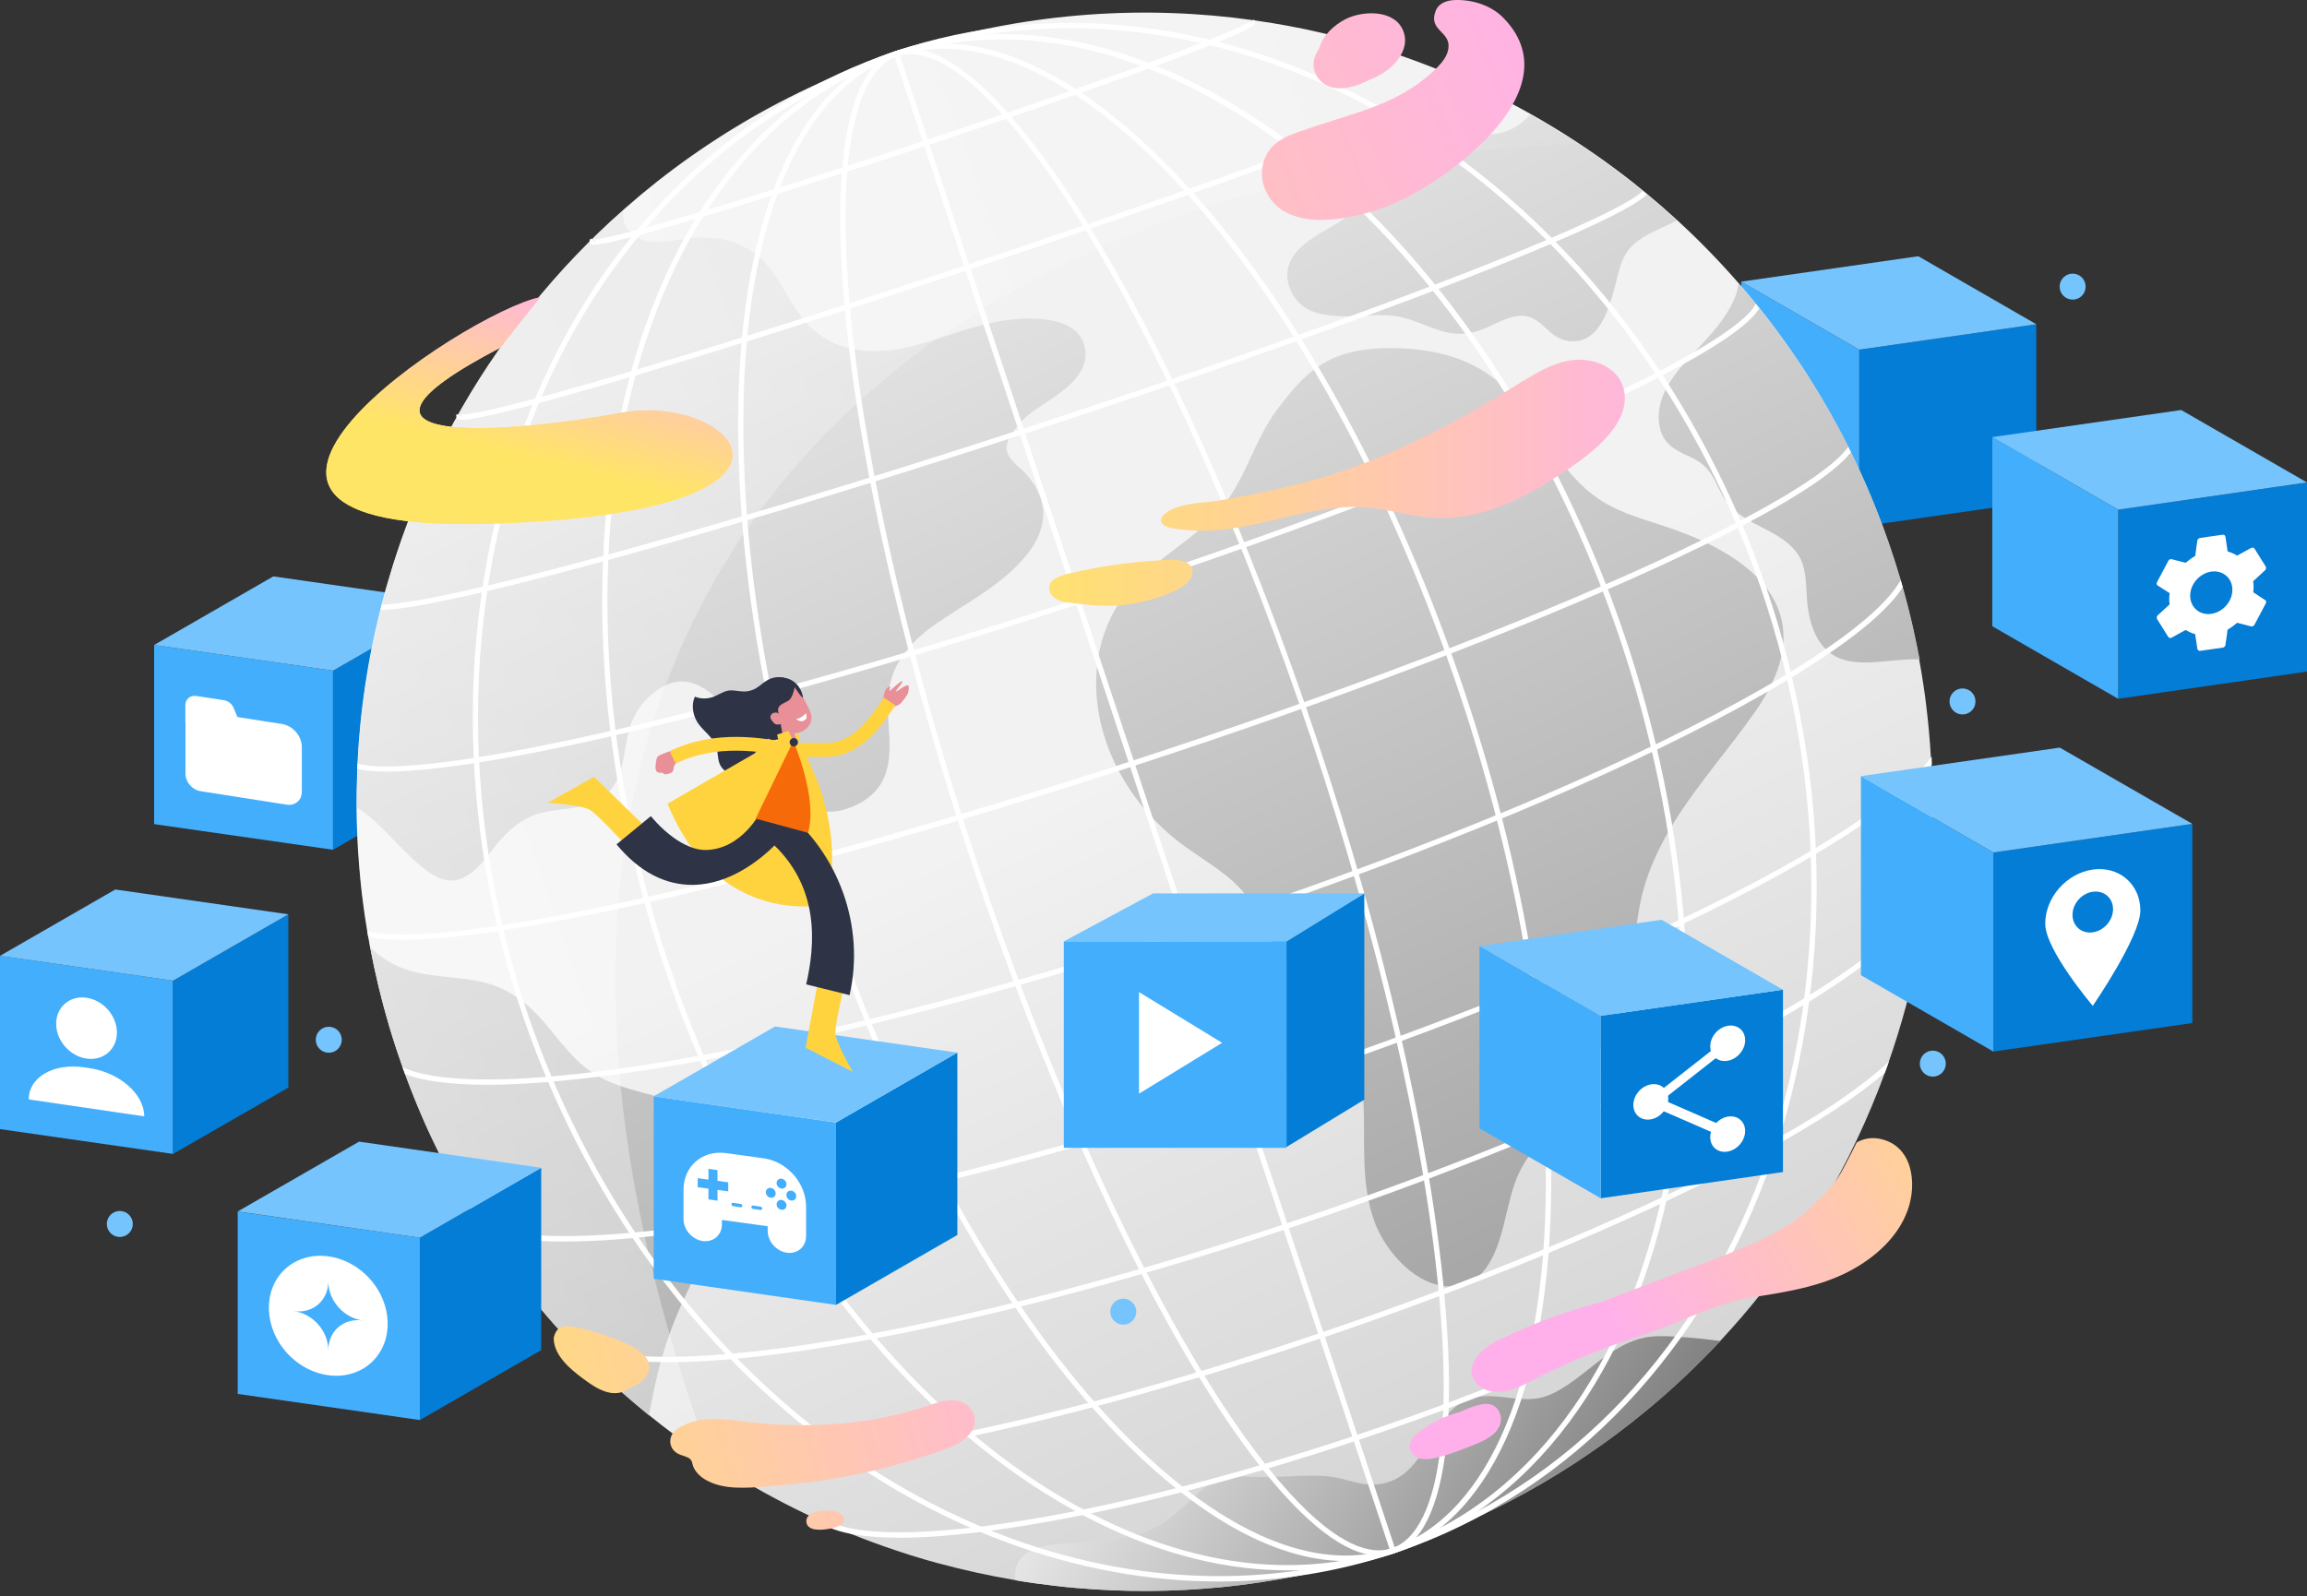<svg width="328" height="227" viewBox="0 0 328 227" fill="none" xmlns="http://www.w3.org/2000/svg">
<rect x="0" y="0" width="328" height="227" fill="#333333" stroke="none"/>
<path d="M21.914 117.201L47.353 120.85V95.377L21.914 91.728V117.201Z" fill="#43AEFC"/>
<path d="M64.302 111.091L47.353 120.85V95.377L64.302 85.619V111.091Z" fill="#037DD6"/>
<path d="M38.862 81.97L21.914 91.728L47.353 95.376L64.302 85.618L38.862 81.97Z" fill="#75C4FD"/>
<path d="M40.761 114.435L28.507 112.517C27.321 112.331 26.372 111.228 26.372 110.04V100.825L40.083 102.963C41.642 103.201 42.913 104.677 42.913 106.238V112.619C42.913 113.807 41.947 114.622 40.761 114.435Z" fill="white"/>
<path d="M31.863 99.586L27.914 98.975C27.049 98.84 26.355 99.433 26.355 100.282V102.726L34.625 104.016L33.218 100.689C32.998 100.112 32.456 99.688 31.863 99.586Z" fill="white"/>
<path d="M289.51 71.313L264.342 74.928V49.727L289.51 46.112V71.313Z" fill="#037DD6"/>
<path d="M247.563 65.253L264.342 74.926V49.725L247.563 40.051V65.253Z" fill="#43AEFC"/>
<path d="M272.732 36.438L289.51 46.111L264.342 49.726L247.563 40.053L272.732 36.438Z" fill="#75C4FD"/>
<path d="M271.749 140.044C271.494 141.079 271.24 142.114 270.969 143.133C270.257 145.78 269.444 148.393 268.545 150.99C268.359 151.516 268.172 152.042 267.986 152.551C265.63 159.017 262.681 165.245 259.19 171.151C258.834 171.745 258.478 172.356 258.105 172.933C255.8 176.683 253.275 180.281 250.546 183.743C249.597 184.948 248.631 186.136 247.631 187.29C246.631 188.444 245.614 189.581 244.58 190.701C241.36 194.146 237.92 197.405 234.259 200.442C233.479 201.087 232.7 201.715 231.903 202.343C221.124 210.811 208.616 217.43 194.702 221.571C180.787 225.711 166.686 227.035 153.043 225.83C152.043 225.745 151.043 225.644 150.043 225.525C148.145 225.304 146.247 225.05 144.382 224.727C140.654 224.099 136.959 223.285 133.315 222.3C132.773 222.148 132.213 221.995 131.671 221.842C130.197 221.418 128.739 220.96 127.298 220.468C123.129 219.076 119.045 217.43 115.079 215.563C114.621 215.342 114.146 215.122 113.689 214.884C113.519 214.799 113.367 214.732 113.197 214.647C111.079 213.594 108.977 212.474 106.927 211.286C104.503 209.895 102.147 208.418 99.842 206.857C99.334 206.518 98.808 206.161 98.3 205.788C97.537 205.262 96.791 204.719 96.046 204.159C94.741 203.191 93.47 202.207 92.215 201.189C90.792 200.035 89.402 198.847 88.029 197.625C88.029 197.625 88.012 197.625 88.012 197.608C87.216 196.895 86.436 196.183 85.656 195.436C79.301 189.411 73.606 182.606 68.759 175.105C68.522 174.749 68.284 174.375 68.064 174.019C65.946 170.659 63.996 167.18 62.217 163.565C61.827 162.751 61.437 161.953 61.047 161.121C60.234 159.373 59.471 157.592 58.76 155.793C58.455 155.012 58.149 154.231 57.844 153.434C57.76 153.179 57.658 152.942 57.573 152.687C57.455 152.365 57.336 152.042 57.217 151.72C56.556 149.853 55.929 147.952 55.353 146.018C54.234 142.25 53.319 138.449 52.607 134.664C52.506 134.155 52.421 133.663 52.336 133.154C52.285 132.882 52.251 132.628 52.2 132.356C51.794 129.946 51.472 127.52 51.234 125.11C51.167 124.397 51.099 123.684 51.048 122.972C50.828 120.273 50.709 117.575 50.692 114.894V114.758C50.692 113.96 50.692 113.146 50.709 112.348C50.726 111.313 50.76 110.278 50.794 109.242C50.811 108.988 50.811 108.75 50.828 108.496C51.184 101.08 52.285 93.765 54.082 86.671C54.15 86.417 54.217 86.162 54.268 85.908C54.743 84.075 55.268 82.276 55.828 80.477C56.234 79.188 56.658 77.915 57.099 76.642C57.404 75.776 57.726 74.911 58.048 74.045C58.048 74.045 58.048 74.045 58.048 74.028C58.709 72.314 59.387 70.617 60.132 68.954C65.403 56.922 72.759 45.857 81.894 36.303L81.928 36.269C84.046 34.063 86.25 31.924 88.555 29.905C88.673 29.803 88.792 29.701 88.91 29.582C100.673 19.247 114.791 11.237 130.773 6.485C146.704 1.734 162.873 0.699 178.313 2.888C181.567 3.346 184.787 3.94 187.956 4.687C197.329 6.859 206.345 10.236 214.802 14.682C215.718 15.158 216.616 15.65 217.531 16.159C219.734 17.398 221.904 18.704 224.022 20.096C224.971 20.707 225.903 21.352 226.836 21.997C227.412 22.387 227.971 22.794 228.53 23.201C229.276 23.745 230.022 24.288 230.751 24.848C231.683 25.56 232.598 26.273 233.496 27.02C233.632 27.139 233.767 27.241 233.903 27.359C233.954 27.41 234.022 27.461 234.072 27.495C235.513 28.683 236.92 29.905 238.31 31.178C241.377 33.978 244.309 36.982 247.072 40.138C247.919 41.105 248.733 42.09 249.546 43.074C249.716 43.295 249.902 43.498 250.072 43.719C252.004 46.129 253.851 48.64 255.597 51.237C256.071 51.933 256.529 52.645 256.987 53.358C258.427 55.615 259.8 57.94 261.088 60.316C261.427 60.944 261.766 61.572 262.088 62.2C262.291 62.607 262.512 63.014 262.715 63.422C262.851 63.676 262.969 63.931 263.088 64.186C265.867 69.803 268.189 75.742 270.037 81.954C270.071 82.089 270.121 82.225 270.155 82.361L270.443 83.362C271.02 85.416 271.545 87.469 272.003 89.522C272.189 90.337 272.359 91.169 272.528 92C272.63 92.543 272.748 93.086 272.833 93.612C273.087 94.97 273.308 96.345 273.511 97.702C273.647 98.602 273.765 99.484 273.867 100.384C274.155 102.743 274.375 105.102 274.511 107.46C274.528 107.851 274.562 108.258 274.579 108.648C275.172 119.425 274.155 129.946 271.749 140.044Z" fill="url(#paint0_linear_6966_12826)"/>
<path d="M146.992 58.416C149.873 56.329 155.06 53.834 154.246 49.49C153.483 45.468 148.348 45.179 145.111 45.332C139.332 45.603 134.095 48.302 128.519 49.49C123.621 50.525 118.299 49.914 114.774 46.045C112.469 43.516 111.248 40.241 109.028 37.644C106.469 34.657 102.672 33.52 98.825 33.826C96.74 33.995 94.656 34.522 92.537 34.335C90.232 34.131 88.283 32.4 88.605 29.974C86.3 32.01 84.097 34.131 81.979 36.337L81.945 36.371C72.81 45.909 65.454 56.991 60.183 69.023C59.454 70.703 58.76 72.4 58.099 74.097C58.099 74.097 58.099 74.097 58.099 74.114C57.776 74.98 57.454 75.845 57.149 76.71C56.709 77.983 56.268 79.256 55.878 80.546C52.675 90.762 50.912 101.488 50.76 112.417C50.743 113.214 50.743 114.012 50.743 114.826C52.455 115.879 53.929 117.372 55.336 118.798C57.099 120.596 58.827 122.48 60.861 123.957C62.268 124.975 63.946 125.637 65.641 124.924C67.895 123.974 69.301 121.666 70.793 119.85C72.386 117.915 74.403 116.286 76.86 115.641C79.216 115.013 81.741 115.098 84.046 114.3C86.131 113.571 87.47 111.891 88.148 109.854C88.894 107.631 88.927 105.221 89.69 103.015C90.504 100.639 92.622 98.28 94.961 97.313C99.198 95.565 102.808 99.943 104.977 102.981C107.621 106.681 109.553 111.364 113.401 114.012C115.502 115.454 118.045 115.828 120.468 114.996C122.57 114.266 124.553 112.977 125.536 110.923C127.519 106.816 125.62 102.082 126.434 97.771C127.23 93.579 130.078 90.728 133.484 88.437C137.094 85.993 140.976 83.923 144.145 80.885C146.094 79.035 147.907 76.728 148.263 73.978C148.585 71.534 147.535 69.26 145.941 67.478C145.009 66.426 143.06 65.255 143.111 63.677C143.162 62.472 144.077 61.301 144.806 60.419C145.416 59.638 146.179 59.01 146.992 58.416Z" fill="url(#paint1_linear_6966_12826)"/>
<path d="M101.266 159.459C96.418 155.505 89.605 155.963 84.436 152.688C81.572 150.872 79.64 148.055 77.487 145.526C75.199 142.828 72.521 140.689 69.047 139.773C65.403 138.823 61.573 139.094 57.963 137.957C55.895 137.295 54.15 136.175 52.641 134.733C53.353 138.517 54.268 142.302 55.387 146.086C56.133 148.598 56.963 151.075 57.878 153.502C58.166 154.3 58.471 155.08 58.793 155.861C59.505 157.66 60.268 159.442 61.081 161.19C61.454 162.004 61.844 162.819 62.251 163.634C68.217 175.802 76.199 186.527 85.673 195.504C86.453 196.234 87.233 196.964 88.029 197.677C88.029 197.677 88.029 197.677 88.046 197.694C89.419 198.915 90.809 200.103 92.232 201.257C92.402 200.613 92.537 199.951 92.656 199.306C93.317 195.776 94.198 192.331 95.469 188.971C96.842 185.322 98.588 181.826 100.418 178.381C102.113 175.174 104.249 171.915 104.791 168.25C105.282 164.822 103.91 161.614 101.266 159.459Z" fill="url(#paint2_linear_6966_12826)"/>
<path d="M239.411 190.173C237.886 190.071 236.293 189.935 234.768 190.088C232.547 190.291 230.514 191.344 228.7 192.582C226.683 193.957 224.87 195.62 222.836 196.978C221.734 197.708 220.548 198.386 219.277 198.726C217.887 199.082 216.446 198.997 215.04 198.845C212.582 198.556 210.074 198.149 207.82 199.455C206.006 200.508 204.803 202.324 203.735 204.071C202.6 205.938 201.532 207.992 199.82 209.417C197.719 211.165 195.261 211.471 192.702 210.809C191.549 210.503 190.414 210.181 189.228 210.011C187.77 209.808 186.279 209.841 184.821 209.892C183.245 209.943 181.669 210.045 180.092 210.062C178.635 210.096 177.16 209.926 175.703 210.011C173.788 210.113 172.161 210.775 170.703 212.031C168.89 213.592 167.313 215.374 165.263 216.664C161.263 219.158 156.263 219.226 151.687 219.498C148.84 219.667 144.501 220.126 144.332 223.791C144.315 224.114 144.332 224.436 144.382 224.742C146.264 225.064 148.145 225.319 150.043 225.539C151.043 225.658 152.043 225.76 153.043 225.845C166.686 227.033 180.77 225.726 194.702 221.585C208.616 217.444 221.141 210.826 231.903 202.357C232.7 201.73 233.479 201.102 234.259 200.457C237.92 197.419 241.36 194.161 244.581 190.716C242.852 190.478 241.14 190.291 239.411 190.173Z" fill="url(#paint3_linear_6966_12826)"/>
<path d="M252.953 86.96C251.479 82.751 247.631 79.815 243.733 77.762C241.428 76.557 239.005 75.607 236.53 74.792C233.7 73.859 230.853 73.078 228.259 71.568C217.243 65.085 218.429 49.506 197.583 49.506C188.6 49.506 185.431 53.206 181.703 58.076C178.109 62.777 177.025 68.819 172.839 73.18C169.381 76.795 164.873 79.255 161.415 82.853C157.483 86.926 155.721 92.238 155.856 97.804C155.992 103.71 158.331 109.497 162.042 114.215C163.89 116.557 166.076 118.678 168.534 120.426C170.771 122.038 173.178 123.464 175.245 125.297C177.211 127.045 178.55 129.234 179.635 131.576C181.025 134.596 182.957 137.091 185.262 139.535C187.702 142.114 190.261 144.677 191.804 147.884C193.126 150.617 193.685 153.57 193.837 156.556C194.159 162.309 193.38 168.147 195.414 173.731C196.956 177.973 201.481 183.217 206.583 182.946C212.565 182.64 213.514 174.986 214.65 170.676C215.023 169.25 215.447 167.808 216.124 166.484C216.921 164.923 218.023 163.48 219.023 162.038C220.887 159.34 222.802 156.692 224.616 153.96C228.192 148.546 230.954 142.793 232.022 136.378C232.615 132.832 232.785 129.302 233.852 125.84C234.801 122.768 236.208 119.866 237.903 117.117C241.344 111.516 245.801 106.578 249.563 101.181C252.428 97.075 254.716 91.983 252.953 86.96Z" fill="url(#paint4_linear_6966_12826)"/>
<path d="M233.954 27.494C232.92 26.645 231.869 25.797 230.801 24.982C230.073 24.422 229.327 23.879 228.581 23.336C228.022 22.929 227.446 22.521 226.886 22.131C225.954 21.486 225.022 20.841 224.073 20.23C221.954 18.839 219.785 17.532 217.582 16.293C217.056 16.836 216.514 17.345 215.887 17.787C213.09 19.755 209.633 19.11 206.447 18.839C203.532 18.584 200.549 18.703 198.278 20.773C196.43 22.453 195.447 24.846 194.261 26.985C193.634 28.155 192.939 29.293 192.024 30.26C191.142 31.193 190.075 31.804 188.973 32.432C187.041 33.518 184.888 34.74 183.702 36.692C182.465 38.711 183.024 41.24 184.583 42.937C186.177 44.668 188.804 44.922 191.007 44.973C193.532 45.024 196.125 44.583 198.634 44.99C201.362 45.432 203.769 47.027 206.498 47.4C207.921 47.587 209.345 47.383 210.684 46.874C212.328 46.246 213.87 45.245 215.633 44.956C217.378 44.685 218.497 45.449 219.7 46.586C220.565 47.4 221.48 48.215 222.683 48.435C227.124 49.284 228.632 44.379 229.53 41.019C230.005 39.271 230.327 37.218 231.395 35.724C232.615 34.027 234.682 33.128 236.513 32.262C237.106 31.991 237.767 31.702 238.394 31.346C236.937 30.005 235.462 28.733 233.954 27.494Z" fill="url(#paint5_linear_6966_12826)"/>
<path d="M272.613 92.137C272.444 91.306 272.274 90.491 272.088 89.659C271.528 87.131 270.867 84.602 270.122 82.091C268.054 75.15 265.376 68.548 262.173 62.337C261.851 61.709 261.512 61.064 261.173 60.453C259.885 58.077 258.512 55.752 257.071 53.495C256.614 52.782 256.156 52.07 255.682 51.374C253.055 47.471 250.207 43.771 247.157 40.275C247.089 41.361 246.682 42.413 246.123 43.466C244.598 46.351 242.326 48.523 240.157 50.899C238.208 53.003 236.242 55.447 235.886 58.383C235.734 59.69 235.869 61.166 236.581 62.32C237.225 63.389 238.293 64.017 239.377 64.543C240.53 65.086 241.716 65.578 242.598 66.546C243.648 67.7 244.174 69.159 244.92 70.517C246.53 73.436 249.733 74.454 252.445 76.049C253.97 76.949 255.411 78.086 256.122 79.766C256.885 81.599 256.766 83.635 256.936 85.57C257.173 88.2 257.987 91.187 260.19 92.85C262.19 94.36 264.834 94.309 267.207 94.123C269.105 93.97 271.037 93.681 272.952 93.766C272.816 93.223 272.715 92.68 272.613 92.137Z" fill="url(#paint6_linear_6966_12826)"/>
<path opacity="0.4" d="M101.113 207.74C49.455 173.647 35.184 104.084 69.217 52.358C99.181 6.843 156.602 -9.687 205.142 10.254C208.074 11.459 210.972 12.799 213.836 14.259C217.429 16.109 220.955 18.162 224.395 20.436C132.417 24.034 55.234 83.295 101.113 207.74Z" fill="url(#paint7_linear_6966_12826)"/>
<path d="M173.33 224.912C163.466 224.912 153.416 223.113 143.484 219.481C130.858 214.865 119.113 207.602 108.588 197.894C98.419 188.527 89.809 177.275 82.996 164.462C76.183 151.65 71.488 137.92 69.064 123.665C66.556 108.901 66.607 94.187 69.2 79.966C71.912 65.066 77.25 51.642 85.047 40.085C92.589 28.918 102.029 20.009 113.147 13.645C133.807 1.782 158.28 0.017 182.025 8.689C193.651 12.932 204.566 19.466 214.464 28.07C225.666 37.811 235.073 49.758 242.445 63.589C249.292 76.419 253.987 90.165 256.428 104.454C258.953 119.253 258.902 133.966 256.309 148.222L255.936 148.154L256.309 148.222C253.597 163.122 248.259 176.545 240.462 188.102C232.92 199.269 223.48 208.179 212.362 214.543C200.346 221.433 187.024 224.912 173.33 224.912ZM152.179 4.006C138.603 4.006 125.417 7.468 113.503 14.307C102.503 20.62 93.131 29.445 85.657 40.509C77.928 51.981 72.624 65.303 69.929 80.102C67.353 94.238 67.302 108.85 69.793 123.529C72.2 137.717 76.861 151.361 83.64 164.106C90.419 176.851 98.978 188.018 109.079 197.334C119.536 206.974 131.197 214.186 143.722 218.768C153.568 222.366 163.534 224.148 173.313 224.148C186.889 224.148 200.075 220.703 211.989 213.864C222.989 207.551 232.361 198.726 239.835 187.661C247.564 176.189 252.868 162.867 255.563 148.069C258.139 133.915 258.19 119.27 255.682 104.556C253.258 90.352 248.581 76.674 241.784 63.929C234.446 50.182 225.09 38.32 213.972 28.63C204.142 20.077 193.312 13.611 181.77 9.385C171.923 5.804 161.941 4.006 152.179 4.006Z" fill="white"/>
<path d="M183.075 223.334C182.686 223.334 182.313 223.334 181.923 223.317C172.991 223.113 163.788 220.584 154.535 215.782C144.196 210.402 134.366 202.511 125.35 192.295C116.638 182.435 109.045 170.861 102.758 157.878C96.47 144.896 91.809 131.166 88.928 117.081C85.928 102.486 84.962 88.129 86.047 74.4C88.419 44.413 100.571 21.214 119.401 10.76C126.807 6.653 134.942 4.651 143.569 4.854C152.501 5.058 161.704 7.587 170.957 12.389C180.482 17.345 189.601 24.456 198.041 33.552C207.583 43.836 215.887 56.157 222.684 70.157C228.988 83.157 233.666 96.903 236.564 111.022C239.581 125.651 240.547 140.025 239.462 153.771C237.09 183.758 224.938 206.957 206.108 217.411C199.024 221.348 191.295 223.334 183.075 223.334ZM142.417 5.601C134.332 5.601 126.722 7.553 119.757 11.422C101.164 21.757 89.148 44.735 86.792 74.468C85.708 88.112 86.674 102.401 89.657 116.928C92.538 130.963 97.165 144.624 103.435 157.556C109.689 170.47 117.265 181.993 125.926 191.802C134.891 201.934 144.637 209.791 154.89 215.12C164.026 219.872 173.127 222.383 181.94 222.57C190.431 222.757 198.448 220.805 205.735 216.766C224.328 206.431 236.344 183.47 238.7 153.737C239.784 140.076 238.818 125.753 235.818 111.209C232.92 97.157 228.277 83.462 221.989 70.531C215.226 56.598 206.973 44.345 197.481 34.112C189.092 25.083 180.059 18.024 170.602 13.102C161.466 8.316 152.365 5.822 143.552 5.618C143.179 5.601 142.789 5.601 142.417 5.601Z" fill="white"/>
<path d="M191.329 222.008C189.431 222.008 187.465 221.77 185.465 221.312C179.635 219.971 173.432 216.679 167.059 211.554C151.721 199.233 136.84 177.511 125.146 150.426C113.452 123.341 106.351 94.118 105.13 68.119C104.401 52.574 105.808 39.387 109.283 28.934C112.621 18.904 117.875 11.844 124.468 8.484C129.112 6.108 134.349 5.582 140.027 6.889C145.857 8.229 152.06 11.522 158.433 16.647C165.585 22.383 172.652 30.189 179.448 39.812C187.143 50.707 194.159 63.435 200.295 77.639C212.023 104.758 219.141 134.049 220.361 160.082C221.09 175.627 219.684 188.813 216.209 199.267C212.87 209.297 207.616 216.374 201.024 219.717C198.024 221.227 194.787 222.008 191.329 222.008ZM134.163 6.923C130.824 6.923 127.705 7.669 124.807 9.129C118.401 12.404 113.265 19.328 109.994 29.154C106.537 39.523 105.147 52.608 105.876 68.051C107.096 93.965 114.181 123.103 125.824 150.104C137.468 177.087 152.28 198.69 167.517 210.943C173.805 216 179.889 219.225 185.618 220.548C191.109 221.821 196.176 221.295 200.668 219.021C207.074 215.746 212.209 208.839 215.48 198.996C218.938 188.627 220.328 175.542 219.599 160.099C218.379 134.151 211.277 104.962 199.583 77.911C193.465 63.74 186.465 51.063 178.804 40.219C172.042 30.648 165.025 22.909 157.941 17.207C151.653 12.15 145.569 8.925 139.84 7.602C137.908 7.16 136.01 6.923 134.163 6.923Z" fill="white"/>
<path d="M196.075 221.248C191.38 221.248 185.381 216.632 178.5 207.671C156.535 179.059 131.451 113.875 122.587 62.352C119.943 46.943 118.943 33.791 119.706 24.304C120.452 15.004 122.909 9.183 126.79 7.486C131.773 5.297 138.739 9.811 146.976 20.537C151.942 27.002 157.128 35.403 162.433 45.517C168.415 56.956 174.263 70.074 179.805 84.465C190.38 111.94 198.583 140.841 202.888 165.856C205.532 181.265 206.532 194.417 205.769 203.904C205.024 213.204 202.566 219.024 198.685 220.722C197.871 221.061 197.007 221.248 196.075 221.248ZM129.434 7.69C128.536 7.69 127.773 7.877 127.112 8.165C123.502 9.76 121.197 15.344 120.469 24.355C119.706 33.774 120.706 46.875 123.333 62.216C132.18 113.637 157.196 178.668 179.093 207.196C187.126 217.667 192.55 220.484 196.041 220.484C196.939 220.484 197.702 220.297 198.363 220.009C201.973 218.414 204.278 212.83 205.007 203.819C205.769 194.4 204.769 181.299 202.142 165.958C197.854 141.011 189.668 112.161 179.11 84.719C173.568 70.345 167.737 57.278 161.772 45.857C156.501 35.776 151.315 27.41 146.383 20.978C138.349 10.507 132.943 7.69 129.434 7.69Z" fill="white"/>
<path d="M127.816 7.512L127.093 7.753L197.693 220.684L198.417 220.444L127.816 7.512Z" fill="white"/>
<path d="M263.156 64.321C261.156 66.867 256.275 70.227 248.529 74.334C217.972 90.592 151.992 113.824 101.452 126.145C90.605 128.792 69.013 133.663 57.302 133.663C55.353 133.663 53.675 133.527 52.353 133.222C52.302 132.95 52.268 132.696 52.218 132.424C57.353 133.799 72.098 132.509 101.266 125.398C151.755 113.095 217.65 89.879 248.157 73.655C257.783 68.53 261.478 65.39 262.783 63.541C262.902 63.829 263.037 64.084 263.156 64.321Z" fill="white"/>
<path d="M250.123 43.855C248.716 46.196 243.869 49.506 235.666 53.748C206.786 68.632 144.687 90.388 97.249 102.233C77.538 107.155 62.878 109.734 55.031 109.734C53.285 109.734 51.879 109.615 50.811 109.344C50.828 109.089 50.828 108.852 50.845 108.597C56.133 110.074 72.996 107.511 97.063 101.504C144.45 89.675 206.481 67.953 235.31 53.087C246.072 47.537 248.953 44.601 249.614 43.227C249.784 43.43 249.953 43.634 250.123 43.855Z" fill="white"/>
<path d="M234.14 27.63C233.344 28.496 230.581 30.396 220.243 34.792C193.465 46.179 137.179 65.254 94.775 77.32C82.233 80.884 71.725 83.599 64.403 85.16C58.709 86.382 55.709 86.739 54.099 86.756C54.167 86.501 54.234 86.246 54.285 85.992C55.777 85.941 58.607 85.618 63.963 84.481C71.284 82.937 81.86 80.205 94.537 76.607C136.908 64.558 193.16 45.5 219.921 34.113C230.276 29.718 232.903 27.868 233.547 27.155C233.683 27.274 233.818 27.375 233.954 27.494C234.022 27.545 234.073 27.596 234.14 27.63Z" fill="white"/>
<path d="M65.759 59.688C65.183 59.688 65.081 59.552 64.98 59.45C64.844 59.297 64.827 59.077 64.929 58.89L65.607 59.229C65.624 59.195 65.641 59.127 65.607 59.043C65.573 58.958 65.522 58.924 65.505 58.907C66.386 59.263 75.42 57.21 97.995 50.303C131.129 40.171 175.381 25.085 196.651 16.684C206.447 12.815 207.633 11.831 207.752 11.627C207.735 11.644 207.718 11.712 207.752 11.814C207.769 11.882 207.82 11.915 207.837 11.949L208.006 11.22C208.413 11.305 208.481 11.593 208.481 11.695C208.515 12.136 208.566 12.798 196.922 17.397C175.635 25.797 131.349 40.884 98.198 51.033C88.216 54.087 79.928 56.48 74.234 57.957C68.878 59.331 66.692 59.688 65.759 59.688Z" fill="white"/>
<path d="M84.487 34.793C84.03 34.793 83.962 34.675 83.877 34.539C83.826 34.471 83.708 34.199 84.013 33.911L84.538 34.454C84.555 34.42 84.589 34.318 84.555 34.216C84.521 34.098 84.42 34.047 84.386 34.03C85.047 34.199 91.013 32.791 105.639 28.294C127.4 21.59 156.484 11.696 170.466 6.232C176.771 3.771 177.618 3.143 177.737 3.007C177.72 3.024 177.686 3.092 177.703 3.194C177.72 3.279 177.771 3.364 177.839 3.415L178.262 2.787C178.398 2.889 178.466 3.041 178.449 3.211C178.415 3.551 178.364 3.975 170.754 6.945C156.738 12.409 127.638 22.32 105.859 29.023C99.249 31.06 93.792 32.655 90.046 33.639C86.606 34.539 85.148 34.793 84.487 34.793Z" fill="white"/>
<path d="M270.528 83.514C268.461 86.704 263.919 90.539 256.953 94.952C226.853 114.112 160.161 138.447 108.3 149.173C92.639 152.414 79.386 154.179 70.013 154.264C69.759 154.264 69.505 154.264 69.251 154.264C64.098 154.264 60.2 153.755 57.59 152.754C57.472 152.431 57.353 152.109 57.234 151.786C59.438 152.804 63.319 153.568 69.996 153.517C79.318 153.432 92.521 151.684 108.13 148.443C159.924 137.735 226.497 113.45 256.529 94.324C265.02 88.927 268.766 85.109 270.223 82.512L270.528 83.514Z" fill="white"/>
<path d="M274.664 108.784C272.376 111.669 268.291 115.03 262.41 118.814C233.158 137.702 168.229 161.444 117.672 171.762C101.995 174.953 89.284 176.565 80.199 176.565C75.284 176.565 71.454 176.09 68.776 175.156C68.539 174.8 68.302 174.427 68.081 174.07C70.335 175.088 74.251 175.852 80.962 175.784C90.012 175.699 102.656 174.053 117.536 171.015C168.025 160.731 232.836 137.023 262.02 118.186C269.156 113.57 272.85 110.125 274.63 107.596C274.63 108.004 274.647 108.394 274.664 108.784Z" fill="white"/>
<path d="M94.91 193.724C86.758 193.724 81.453 192.417 79.538 189.769L80.148 189.328C81.911 191.755 87.012 192.96 94.808 192.96C103.147 192.96 114.536 191.585 128.197 188.836C174.94 179.451 234.75 156.982 261.546 138.739C272.986 130.949 274.782 126.486 274.274 124.11L275.02 123.957C275.833 127.742 271.443 132.918 261.969 139.367C235.106 157.661 175.16 180.181 128.349 189.583C114.621 192.349 103.266 193.724 94.91 193.724Z" fill="white"/>
<path d="M268.546 150.991C268.359 151.517 268.173 152.043 267.986 152.552C266.139 154.164 263.8 155.895 260.97 157.762C236.598 173.799 182.753 194.385 140.925 203.65C127.451 206.637 116.52 208.148 108.91 208.148C104.927 208.148 101.859 207.723 99.826 206.892C99.165 206.62 98.622 206.315 98.198 205.958L98.3 205.84L98.69 205.348C100.656 206.977 105.385 207.656 112.333 207.299C119.706 206.926 129.282 205.449 140.773 202.904C182.516 193.655 236.259 173.12 260.563 157.134C264.224 154.673 266.766 152.654 268.546 150.991Z" fill="white"/>
<path d="M127.909 218.689C122.994 218.689 119.35 218.078 117.164 216.873L117.536 216.212C122.248 218.825 134.773 218.418 151.908 215.091C186.753 208.32 231.208 191.519 251.038 177.637C255.343 174.634 258.207 171.952 259.563 169.695L260.207 170.086C258.8 172.444 255.851 175.194 251.479 178.248C231.581 192.181 186.99 209.033 152.06 215.838C142.264 217.722 134.078 218.689 127.909 218.689Z" fill="white"/>
<path d="M165.415 73.264C165.229 73.468 165.076 73.723 165.076 73.994C165.076 74.656 165.89 74.978 166.534 75.097C170.28 75.776 173.957 75.487 177.652 74.724C182.669 73.689 187.651 72.059 192.821 72.093C195.583 72.11 198.21 72.789 200.905 73.281C203.346 73.723 205.786 73.807 208.244 73.417C213.006 72.636 217.396 70.362 221.412 67.732C223.311 66.493 225.226 65.203 226.921 63.676C228.327 62.403 229.666 60.944 230.446 59.179C231.158 57.584 231.259 55.785 230.429 54.206C229.378 52.255 227.107 51.288 224.972 51.169C222.429 51.033 220.023 52.153 217.87 53.392C215.565 54.733 213.328 56.209 211.023 57.55C206.43 60.214 201.685 62.658 196.804 64.745C189.16 68.004 181.516 69.785 173.364 71.177C172.517 71.33 171.381 71.398 170.229 71.533C168.364 71.805 166.432 72.178 165.415 73.264Z" fill="url(#paint8_linear_6966_12826)"/>
<path d="M149.416 84.448C149.857 85.228 150.823 85.568 151.721 85.67C154.212 85.975 156.653 86.314 159.195 86.094C160.805 85.958 162.398 85.653 163.958 85.177C164.72 84.94 165.483 84.668 166.229 84.363C166.924 84.074 167.618 83.786 168.229 83.345C169.127 82.717 170.059 81.529 169.246 80.46C168.788 79.849 167.957 79.679 167.246 79.628C166.33 79.56 165.381 79.662 164.466 79.713C160.619 79.951 156.805 80.494 153.043 81.325C151.874 81.58 149.162 82.038 149.162 83.548C149.145 83.82 149.23 84.108 149.416 84.448Z" fill="url(#paint9_linear_6966_12826)"/>
<path d="M76.776 42.273C66.014 44.53 18.559 76.011 69.624 74.483C120.689 72.956 104.385 55.731 88.25 58.718C72.115 61.704 43.625 63.792 71.115 49.452L76.776 42.273Z" fill="url(#paint10_linear_6966_12826)"/>
<path d="M76.776 42.273C66.014 44.53 18.559 76.011 69.624 74.483C120.689 72.956 104.385 55.731 88.25 58.718C72.115 61.704 43.625 63.792 71.115 49.452L76.776 42.273Z" fill="url(#paint11_linear_6966_12826)"/>
<path d="M33.795 198.236L59.692 201.952V176.021L33.795 172.305V198.236Z" fill="#43AEFC"/>
<path d="M76.945 192.013L59.692 201.957V176.026L76.945 166.082V192.013Z" fill="#037DD6"/>
<path d="M51.048 162.36L33.795 172.288L59.692 176.022L76.945 166.077L51.048 162.36Z" fill="#75C4FD"/>
<path d="M52.841 193.73C56.028 190.748 55.849 185.371 52.442 181.722C49.035 178.073 43.69 177.532 40.503 180.515C37.317 183.498 37.496 188.874 40.903 192.523C44.31 196.173 49.655 196.713 52.841 193.73Z" fill="white"/>
<path d="M46.675 182.238C46.675 184.936 44.489 186.837 41.794 186.464C44.489 186.82 46.675 189.315 46.675 192.013C46.675 189.315 48.862 187.414 51.557 187.788C48.862 187.431 46.675 184.936 46.675 182.238Z" fill="#43AEFC"/>
<path d="M0 160.577L24.609 164.107V139.465L0 135.935V160.577Z" fill="#43AEFC"/>
<path d="M40.998 154.672L24.609 164.107V139.466L40.998 130.03V154.672Z" fill="#037DD6"/>
<path d="M16.389 126.5L0 135.936L24.609 139.466L40.998 130.03L16.389 126.5Z" fill="#75C4FD"/>
<path d="M12.643 151.89L11.948 151.788C7.61 151.16 4.084 153.196 4.084 156.353L20.507 158.763C20.507 155.589 16.999 152.518 12.643 151.89Z" fill="white"/>
<path d="M15.465 149.628C17.09 148.115 16.991 145.364 15.245 143.483C13.499 141.602 10.766 141.304 9.141 142.816C7.516 144.329 7.615 147.08 9.361 148.96C11.107 150.841 13.84 151.14 15.465 149.628Z" fill="white"/>
<path d="M92.944 181.859L118.858 185.576V159.645L92.944 155.911V181.859Z" fill="#43AEFC"/>
<path d="M136.112 175.63L118.858 185.575V159.644L136.112 149.699V175.63Z" fill="#037DD6"/>
<path d="M110.198 145.982L92.944 155.91L118.858 159.643L136.112 149.698L110.198 145.982Z" fill="#75C4FD"/>
<path d="M108.588 164.734L103.215 163.987C99.876 163.529 97.181 165.854 97.181 169.197V172.727V173.372C97.181 174.882 98.402 176.274 99.91 176.494C101.418 176.698 102.639 175.646 102.639 174.135V173.49L109.147 174.39V175.035C109.147 176.545 110.367 177.937 111.876 178.157C113.384 178.361 114.604 177.309 114.604 175.798V175.154V171.624C114.621 168.28 111.926 165.192 108.588 164.734Z" fill="white"/>
<path d="M102.011 170.757L100.723 170.57V166.225L102.011 166.412V170.757Z" fill="#43AEFC"/>
<path d="M103.537 169.432L99.198 168.838V167.549L103.537 168.143V169.432Z" fill="#43AEFC"/>
<path d="M113.014 170.58C113.281 170.33 113.27 169.884 112.989 169.582C112.708 169.281 112.264 169.238 111.997 169.488C111.73 169.737 111.741 170.184 112.022 170.485C112.304 170.787 112.748 170.829 113.014 170.58Z" fill="#43AEFC"/>
<path d="M110.092 170.184C110.359 169.935 110.347 169.488 110.066 169.187C109.785 168.885 109.341 168.843 109.074 169.092C108.807 169.342 108.819 169.788 109.1 170.09C109.381 170.391 109.825 170.433 110.092 170.184Z" fill="#43AEFC"/>
<path d="M111.625 168.877C111.892 168.628 111.881 168.181 111.6 167.88C111.319 167.578 110.875 167.536 110.608 167.785C110.341 168.035 110.352 168.481 110.633 168.783C110.914 169.084 111.358 169.127 111.625 168.877Z" fill="#43AEFC"/>
<path d="M111.628 171.897C111.895 171.648 111.883 171.201 111.602 170.9C111.321 170.598 110.877 170.556 110.61 170.806C110.344 171.055 110.355 171.502 110.636 171.803C110.917 172.105 111.361 172.147 111.628 171.897Z" fill="#43AEFC"/>
<path d="M105.3 171.691L104.232 171.538C104.096 171.521 103.995 171.402 103.995 171.266C103.995 171.131 104.096 171.046 104.232 171.063L105.3 171.216C105.435 171.233 105.537 171.351 105.537 171.487C105.537 171.606 105.435 171.708 105.3 171.691Z" fill="#43AEFC"/>
<path d="M108.13 172.078L107.062 171.926C106.927 171.909 106.825 171.79 106.825 171.654C106.825 171.518 106.927 171.433 107.062 171.45L108.13 171.603C108.266 171.62 108.367 171.739 108.367 171.875C108.367 171.993 108.266 172.095 108.13 172.078Z" fill="#43AEFC"/>
<path d="M193.973 156.383L182.906 163.12V133.88L193.973 127.058V156.383Z" fill="#037DD6"/>
<path d="M163.941 127.058L151.247 133.88H182.906L193.973 127.058H163.941Z" fill="#75C4FD"/>
<path d="M182.889 133.882H151.247V163.241H182.889V133.882Z" fill="#43AEFC"/>
<path d="M161.941 141.093V155.535L173.754 148.305L161.941 141.093Z" fill="white"/>
<path d="M253.495 166.681L227.598 170.415V144.467L253.495 140.75V166.681Z" fill="#037DD6"/>
<path d="M210.345 160.473L227.598 170.418V144.47L210.345 134.542V160.473Z" fill="#43AEFC"/>
<path d="M236.242 130.807L253.495 140.752L227.598 144.469L210.345 134.541L236.242 130.807Z" fill="#75C4FD"/>
<path d="M245.292 161.849L233.835 156.86L245.292 147.865L245.987 148.884L236.411 156.402L245.987 160.576L245.292 161.849Z" fill="white"/>
<path d="M247.312 149.908C248.324 148.803 248.395 147.218 247.47 146.37C246.545 145.521 244.975 145.729 243.963 146.835C242.951 147.94 242.881 149.525 243.805 150.373C244.73 151.222 246.3 151.014 247.312 149.908Z" fill="white"/>
<path d="M247.311 162.823C248.323 161.718 248.394 160.134 247.469 159.285C246.545 158.436 244.975 158.645 243.963 159.75C242.951 160.856 242.88 162.44 243.805 163.288C244.729 164.137 246.299 163.929 247.311 162.823Z" fill="white"/>
<path d="M236.38 158.24C237.392 157.135 237.462 155.55 236.538 154.702C235.613 153.853 234.043 154.061 233.031 155.167C232.019 156.272 231.949 157.857 232.873 158.705C233.798 159.554 235.368 159.346 236.38 158.24Z" fill="white"/>
<path d="M271.206 172.169C269.8 176.005 266.529 178.873 262.986 180.757C258.631 183.065 253.597 183.794 248.784 184.558C243.801 185.356 238.089 188.461 233.276 189.972C228.446 191.482 223.734 193.383 219.209 195.623C217.429 196.505 215.718 197.625 213.701 197.897C211.887 198.151 209.955 197.523 209.311 195.657C208.989 194.774 209.311 192.364 213.091 190.566C218.446 188.02 221.955 186.696 227.7 185.152C227.751 185.135 227.802 185.118 227.853 185.101C230.666 184.015 233.479 182.929 236.293 181.86C241.123 180.01 246.072 178.364 250.75 176.141C252.241 175.428 253.665 174.63 255.004 173.714C255.038 173.697 255.055 173.68 255.089 173.663C256.156 172.984 257.885 171.338 259.207 170.031C260.376 168.877 261.359 167.553 262.122 166.094C262.749 164.906 263.495 163.464 263.969 162.496C264.02 162.462 264.071 162.428 264.122 162.394C265.054 161.902 266.139 161.733 267.257 161.953C271.969 162.903 272.613 168.351 271.206 172.169Z" fill="url(#paint12_linear_6966_12826)"/>
<path d="M213.091 200.663C212.243 199.186 210.532 199.645 209.227 200.12C208.667 200.323 208.125 200.544 207.583 200.799C205.667 201.291 203.871 202.156 202.227 203.31C201.176 204.04 199.769 205.228 200.702 206.62C201.363 207.604 202.752 207.638 203.803 207.4C205.295 207.078 206.786 206.569 208.21 206.009C209.549 205.483 211.074 204.973 212.209 204.057C213.209 203.276 213.786 201.868 213.091 200.663Z" fill="url(#paint13_linear_6966_12826)"/>
<path d="M213.667 2.462C211.87 0.663 209.057 -0.134 206.65 0.018C205.718 0.086 204.582 0.409 204.125 1.529C202.989 4.414 206.328 4.414 205.921 6.942C205.769 7.91 205.159 8.724 204.532 9.386C199.684 14.426 193.6 15.784 187.651 17.736C187.363 17.82 187.075 17.922 186.787 18.007C186.753 18.024 186.719 18.024 186.702 18.041C184.397 18.924 181.177 19.467 179.923 22.301C178.499 25.525 180.279 28.8 182.668 30.107C185.329 31.567 188.566 31.448 191.515 30.922C194.075 30.481 196.634 29.683 199.074 28.529C206.243 25.203 223.751 12.594 213.667 2.462Z" fill="url(#paint14_linear_6966_12826)"/>
<path d="M199.414 4.177C198.092 1.343 193.719 1.512 191.346 2.7C189.753 3.498 188.041 5.025 187.567 6.841C186.719 8.114 186.397 9.522 187.262 10.897C188.889 13.477 192.414 12.594 194.821 11.287C197.719 10.252 200.837 7.231 199.414 4.177Z" fill="url(#paint15_linear_6966_12826)"/>
<path d="M110.757 105.898L113.215 105.66L112.249 103.081L110.486 103.251L110.757 105.898Z" fill="#B77B6A"/>
<path d="M111.995 97.122C112.639 97.393 113.198 98.191 113.605 98.768C114.011 99.345 114.316 99.973 114.621 100.601C114.842 101.076 115.045 101.585 114.994 102.111C114.944 102.756 114.503 103.316 113.961 103.655C112.656 104.47 110.808 104.012 109.842 102.824C108.91 101.67 108.876 100.16 109.13 98.768C109.368 97.512 110.842 96.63 111.995 97.122Z" fill="#B77B6A"/>
<path d="M109.757 104.42C110.689 105.048 110.91 103.86 110.74 102.791C111.045 101.892 109.842 100.958 110.673 100.178C111.045 99.872 111.537 99.754 111.91 99.448C112.283 99.143 112.639 98.141 112.639 97.649C112.977 98.056 113.367 98.854 113.825 99.126C113.689 98.107 113.079 97.106 112.164 96.648C111.249 96.173 110.113 96.19 109.215 96.665C108.571 97.004 108.046 97.564 107.418 97.921C106.927 98.192 106.351 98.345 105.791 98.345C105.063 98.345 104.317 98.107 103.605 98.209C102.792 98.328 102.097 98.871 101.3 99.143C100.487 99.414 99.571 99.397 98.792 99.075C98.3 100.161 98.47 101.502 99.046 102.537C99.809 103.894 101.368 104.743 101.842 106.219C102.114 107.068 101.995 108.052 102.419 108.85C102.825 109.613 103.622 110.038 104.402 110.411L109.757 104.42Z" fill="#2E3446"/>
<path d="M110.469 102.843L110.995 102.741L110.757 101.757C110.656 101.35 110.232 101.095 109.825 101.214L109.757 101.231C109.351 101.333 109.181 101.825 109.435 102.164L109.69 102.521C109.859 102.775 110.164 102.894 110.469 102.843Z" fill="#B77B6A"/>
<path d="M114.266 101.264C114.266 101.264 113.367 102.163 112.859 102.027C112.859 102.027 113.605 102.876 114.333 101.96L114.266 101.264Z" fill="white"/>
<path d="M125.366 99.77C125.587 99.43 125.688 98.853 125.722 98.633C125.756 98.412 125.841 98.022 126.282 97.733C126.722 97.445 126.536 97.801 126.485 98.039C126.434 98.276 126.655 98.548 126.604 98.87C126.553 99.193 126.129 100.007 125.79 100.126C125.451 100.245 125.366 99.77 125.366 99.77Z" fill="#E88F97"/>
<path d="M126.214 98.533C126.638 98.159 127.316 97.498 127.807 97.141C128.502 96.632 128.417 96.921 127.909 97.565C127.587 97.973 127.367 98.278 127.367 98.278L127.468 98.329C127.468 98.329 127.858 98.075 128.214 97.837C128.57 97.599 128.824 97.498 129.061 97.447C129.299 97.396 129.197 98.125 129.129 98.482C129.061 98.838 128.146 100.009 127.909 100.145C127.672 100.281 127.451 100.433 126.706 100.62C125.723 101.044 125.485 100.111 125.485 100.111L126.214 98.533Z" fill="#E88F97"/>
<path d="M113.452 105.557L113.74 104.454L112.401 104.522L113.452 105.557Z" fill="#FFD33D"/>
<path d="M96.148 108.51C96.148 108.51 95.927 108.731 95.86 108.884C95.792 109.036 95.792 109.715 95.453 109.885C95.097 110.055 94.673 110.123 94.538 110.123C94.402 110.123 94.233 109.919 94.165 109.885C94.097 109.851 93.707 110.004 93.419 109.766C93.131 109.529 93.165 109.036 93.266 108.408C93.368 107.781 93.351 107.594 94.012 107.305C94.673 107.017 95.758 106.644 95.758 106.644L96.148 108.51Z" fill="#E88F97"/>
<path d="M111.011 106.187L113.537 105.932L112.554 103.285L110.74 103.472L111.011 106.187Z" fill="#E88F97"/>
<path d="M112.282 97.157C112.943 97.446 113.52 98.26 113.943 98.855C114.35 99.448 114.672 100.076 114.977 100.738C115.214 101.23 115.418 101.756 115.367 102.283C115.299 102.944 114.858 103.521 114.299 103.878C112.96 104.709 111.062 104.251 110.062 103.029C109.096 101.841 109.079 100.297 109.333 98.855C109.588 97.565 111.113 96.648 112.282 97.157Z" fill="#E88F97"/>
<path d="M109.706 105.286L110.74 105.15C111.706 105.795 111.164 104.081 110.994 102.995C111.316 102.079 110.062 101.111 110.927 100.314C111.299 99.991 111.808 99.872 112.198 99.567C112.587 99.261 112.943 98.209 112.96 97.717C113.299 98.141 113.706 98.956 114.181 99.245C114.045 98.209 113.418 97.174 112.469 96.699C111.537 96.224 110.367 96.224 109.435 96.716C109.35 96.767 109.283 96.801 109.215 96.852C109.215 96.852 109.198 96.852 109.198 96.869C106.961 98.43 105.469 103.419 109.706 105.286Z" fill="#2E3446"/>
<path d="M110.723 103.03L111.266 102.928L111.011 101.926C110.91 101.502 110.486 101.248 110.062 101.366L109.995 101.383C109.571 101.502 109.401 101.994 109.656 102.351L109.927 102.707C110.096 102.962 110.418 103.097 110.723 103.03Z" fill="#E88F97"/>
<path d="M114.621 101.418C114.621 101.418 113.706 102.351 113.164 102.198C113.164 102.198 113.943 103.081 114.689 102.13L114.621 101.418Z" fill="white"/>
<path fill-rule="evenodd" clip-rule="evenodd" d="M95.21 106.836C101.569 103.688 108.682 104.905 112.69 105.773L112.281 107.688C108.291 106.825 101.777 105.768 96.069 108.594L95.21 106.836Z" fill="#FFD33D"/>
<path fill-rule="evenodd" clip-rule="evenodd" d="M115.476 107.644C114.516 107.617 113.595 107.591 112.594 107.704L112.377 105.757C113.524 105.628 114.591 105.658 115.545 105.686C115.693 105.69 115.838 105.694 115.981 105.697C117.067 105.724 118.007 105.712 118.948 105.475C120.758 105.019 122.836 103.655 125.648 99.228L127.288 100.284C124.355 104.902 121.924 106.745 119.421 107.376C118.205 107.682 117.037 107.683 115.934 107.656C115.78 107.652 115.627 107.648 115.476 107.644Z" fill="#FFD33D"/>
<path d="M113.231 105.102C113.231 105.102 120.892 116.32 117.384 128.64C117.384 128.64 102.198 132.119 94.91 114.3L110.74 105.153L113.231 105.102Z" fill="#FFD33D"/>
<path d="M120.163 139.634C120.163 139.634 118.773 145.354 118.757 146.762C118.74 148.171 121.248 152.43 121.248 152.43L114.536 149.002L116.35 139.312L120.163 139.634Z" fill="#FFD33D"/>
<path d="M109.656 113.723L111.401 115.115C119.316 121.411 122.994 131.78 120.791 141.521L114.621 139.994C115.909 134.359 116.537 126.383 110.028 120.155L108.808 119.035C107.808 118.102 107.537 116.608 108.181 115.403L109.656 113.723Z" fill="#2E3446"/>
<path d="M89.131 120.355C89.131 120.355 85.148 116.027 83.962 115.23C82.775 114.432 77.877 114.178 77.877 114.178L84.453 110.478L91.521 117.351L89.131 120.355Z" fill="#FFD33D"/>
<path d="M108.164 115.401C108.13 115.452 105.503 120.798 100.334 120.882C97.808 120.916 94.792 118.795 92.538 116.063L87.656 120.085C90.877 123.971 94.571 125.906 98.605 125.838C103.825 125.753 108.13 122.24 110.333 120.034C112.096 118.337 112.977 116.114 112.977 116.114L108.164 115.401Z" fill="#2E3446"/>
<path d="M112.791 105.387C112.791 105.387 116.333 113.533 114.876 118.437L107.435 116.418L112.791 105.387Z" fill="#F66A0A"/>
<path d="M103.317 99.991C103.741 98.057 106.961 98.396 108.978 100.178L108.893 102.418C103.859 104.624 102.876 101.926 103.317 99.991Z" fill="#2E3446"/>
<path d="M112.791 105.386C112.774 105.353 112.096 103.944 112.096 103.944L110.486 104.47L110.689 105.403L112.791 105.386Z" fill="#FFD33D"/>
<path d="M112.859 106.151C113.186 106.151 113.452 105.885 113.452 105.557C113.452 105.229 113.186 104.963 112.859 104.963C112.531 104.963 112.266 105.229 112.266 105.557C112.266 105.885 112.531 106.151 112.859 106.151Z" fill="#2E3446"/>
<path d="M311.696 145.492L283.409 149.548V121.241L311.696 117.168V145.492Z" fill="#037DD6"/>
<path d="M264.58 138.686L283.409 149.547V121.24L264.58 110.379V138.686Z" fill="#43AEFC"/>
<path d="M292.849 106.321L311.696 117.165L283.409 121.238L264.58 110.377L292.849 106.321Z" fill="#75C4FD"/>
<path d="M297.544 123.665C293.815 124.191 290.781 127.636 290.781 131.37C290.781 135.103 297.544 143.045 297.544 143.045C297.544 143.045 304.306 133.22 304.306 129.486C304.306 125.753 301.289 123.139 297.544 123.665ZM297.544 132.592C295.951 132.812 294.663 131.709 294.663 130.114C294.663 128.519 295.951 127.042 297.544 126.822C299.137 126.601 300.425 127.704 300.425 129.299C300.425 130.895 299.137 132.354 297.544 132.592Z" fill="white"/>
<path d="M136.095 199.204C134.722 198.966 133.434 199.407 132.146 199.832C130.485 200.392 128.807 200.867 127.112 201.274C123.807 202.072 120.417 202.462 117.028 202.615C113.18 202.785 109.299 202.632 105.486 202.14C102.689 201.783 99.893 201.461 97.402 202.615C96.419 202.988 95.554 203.548 95.334 204.583C95.147 205.5 95.605 206.331 96.419 206.756C96.893 206.993 97.418 207.078 97.893 207.333C98.181 207.485 98.368 207.757 98.418 208.062C98.452 208.215 98.486 208.351 98.537 208.487C98.859 209.386 99.639 210.082 100.452 210.523C102.91 211.881 106.045 211.609 108.74 211.423C114.774 211.015 120.705 210.099 126.553 208.555C128.264 208.096 129.959 207.604 131.637 207.044C133.146 206.535 134.79 206.06 136.196 205.296C137.4 204.634 138.603 203.48 138.603 202.021C138.586 200.578 137.467 199.441 136.095 199.204Z" fill="url(#paint16_linear_6966_12826)"/>
<path d="M86.69 190.141C84.877 189.48 82.843 188.852 80.809 188.614C80.419 188.563 80.013 188.614 79.674 188.801C79.454 188.92 79.25 189.089 79.098 189.327C78.911 189.615 78.793 189.938 78.725 190.277C78.708 192.704 81.013 194.673 82.877 196.047C84.046 196.913 85.352 197.846 86.809 198.084C87.606 198.219 88.572 198.084 89.182 197.558C90.317 197.116 91.605 196.522 92.097 195.334C93.317 192.382 88.639 190.854 86.69 190.141Z" fill="url(#paint17_linear_6966_12826)"/>
<path d="M119.994 215.851C119.909 215.563 119.723 215.376 119.452 215.257C119.435 215.24 119.418 215.223 119.384 215.206C119.282 215.155 119.18 215.105 119.079 215.071C118.994 214.952 118.841 214.867 118.655 214.867C117.553 214.867 115.723 214.663 114.909 215.614C114.537 216.055 114.537 216.717 114.977 217.124C115.452 217.548 116.214 217.565 116.808 217.548C117.638 217.497 120.401 217.192 119.994 215.851Z" fill="url(#paint18_linear_6966_12826)"/>
<path d="M294.68 42.613C295.7 42.613 296.527 41.785 296.527 40.763C296.527 39.742 295.7 38.913 294.68 38.913C293.659 38.913 292.832 39.742 292.832 40.763C292.832 41.785 293.659 42.613 294.68 42.613Z" fill="url(#paint19_linear_6966_12826)"/>
<path d="M46.743 149.718C47.764 149.718 48.591 148.89 48.591 147.868C48.591 146.847 47.764 146.019 46.743 146.019C45.723 146.019 44.896 146.847 44.896 147.868C44.896 148.89 45.723 149.718 46.743 149.718Z" fill="url(#paint20_linear_6966_12826)"/>
<path d="M159.704 188.392C160.724 188.392 161.551 187.563 161.551 186.542C161.551 185.52 160.724 184.692 159.704 184.692C158.684 184.692 157.856 185.52 157.856 186.542C157.856 187.563 158.684 188.392 159.704 188.392Z" fill="url(#paint21_linear_6966_12826)"/>
<path d="M17.033 175.918C18.053 175.918 18.88 175.09 18.88 174.069C18.88 173.047 18.053 172.219 17.033 172.219C16.013 172.219 15.185 173.047 15.185 174.069C15.185 175.09 16.013 175.918 17.033 175.918Z" fill="url(#paint22_linear_6966_12826)"/>
<path d="M279.02 101.607C280.04 101.607 280.867 100.779 280.867 99.757C280.867 98.736 280.04 97.907 279.02 97.907C277.999 97.907 277.172 98.736 277.172 99.757C277.172 100.779 277.999 101.607 279.02 101.607Z" fill="url(#paint23_linear_6966_12826)"/>
<path d="M274.799 153.113C275.82 153.113 276.647 152.285 276.647 151.264C276.647 150.242 275.82 149.414 274.799 149.414C273.779 149.414 272.952 150.242 272.952 151.264C272.952 152.285 273.779 153.113 274.799 153.113Z" fill="url(#paint24_linear_6966_12826)"/>
<path d="M328 95.509L301.154 99.378V72.48L328 68.627V95.509Z" fill="#037DD6"/>
<path d="M283.257 89.063L301.154 99.381V72.483L283.257 62.164V89.063Z" fill="#43AEFC"/>
<path d="M310.12 58.311L328 68.612L301.154 72.481L283.257 62.163L310.12 58.311Z" fill="#75C4FD"/>
<path d="M320.356 84.227C320.39 83.972 320.407 83.701 320.407 83.446C320.407 83.175 320.39 82.92 320.339 82.666L322.034 81.105C322.187 80.969 322.221 80.731 322.136 80.578L320.543 78.033C320.441 77.863 320.238 77.829 320.051 77.931L318.068 79.017C317.645 78.763 317.204 78.559 316.712 78.423L316.407 76.336C316.373 76.132 316.204 76.03 316.001 76.047L312.797 76.505C312.594 76.539 312.441 76.692 312.408 76.896L312.102 79.068C311.611 79.34 311.17 79.679 310.747 80.035L308.764 79.526C308.577 79.475 308.374 79.577 308.272 79.781L306.679 82.785C306.577 82.971 306.611 83.192 306.781 83.277L308.476 84.363C308.442 84.617 308.408 84.889 308.408 85.16C308.408 85.432 308.425 85.686 308.476 85.941L306.781 87.502C306.628 87.638 306.594 87.876 306.679 88.028L308.272 90.574C308.374 90.744 308.577 90.778 308.764 90.676L310.747 89.59C311.17 89.844 311.611 90.048 312.102 90.184L312.408 92.271C312.441 92.458 312.611 92.577 312.814 92.56L316.018 92.101C316.221 92.067 316.39 91.915 316.407 91.711L316.712 89.539C317.204 89.267 317.645 88.928 318.068 88.572L320.051 89.081C320.238 89.132 320.441 89.03 320.543 88.826L322.136 85.822C322.238 85.636 322.204 85.415 322.034 85.33L320.356 84.227ZM314.39 87.299C312.746 87.536 311.391 86.382 311.391 84.719C311.391 83.056 312.746 81.529 314.39 81.291C316.034 81.054 317.39 82.208 317.39 83.871C317.39 85.534 316.051 87.061 314.39 87.299Z" fill="white"/>
<defs>
<linearGradient id="paint0_linear_6966_12826" x1="159.628" y1="107.412" x2="223.004" y2="242.728" gradientUnits="userSpaceOnUse">
<stop offset="0.01" stop-color="#F2F2F2"/>
<stop offset="1" stop-color="#CCCCCC"/>
</linearGradient>
<linearGradient id="paint1_linear_6966_12826" x1="88.784" y1="52.576" x2="204.486" y2="300.54" gradientUnits="userSpaceOnUse">
<stop stop-color="#E6E6E6"/>
<stop offset="1" stop-color="#808080"/>
</linearGradient>
<linearGradient id="paint2_linear_6966_12826" x1="41.791" y1="74.503" x2="157.493" y2="322.467" gradientUnits="userSpaceOnUse">
<stop stop-color="#E6E6E6"/>
<stop offset="1" stop-color="#808080"/>
</linearGradient>
<linearGradient id="paint3_linear_6966_12826" x1="165.179" y1="189.093" x2="223.556" y2="226.144" gradientUnits="userSpaceOnUse">
<stop stop-color="#E6E6E6"/>
<stop offset="1" stop-color="#808080"/>
</linearGradient>
<linearGradient id="paint4_linear_6966_12826" x1="167.632" y1="15.784" x2="283.334" y2="263.748" gradientUnits="userSpaceOnUse">
<stop stop-color="#E6E6E6"/>
<stop offset="1" stop-color="#808080"/>
</linearGradient>
<linearGradient id="paint5_linear_6966_12826" x1="195.362" y1="2.844" x2="311.064" y2="250.808" gradientUnits="userSpaceOnUse">
<stop stop-color="#E6E6E6"/>
<stop offset="1" stop-color="#808080"/>
</linearGradient>
<linearGradient id="paint6_linear_6966_12826" x1="217.002" y1="-7.251" x2="332.704" y2="240.713" gradientUnits="userSpaceOnUse">
<stop stop-color="#E6E6E6"/>
<stop offset="1" stop-color="#808080"/>
</linearGradient>
<linearGradient id="paint7_linear_6966_12826" x1="45.965" y1="131.68" x2="270.909" y2="52.869" gradientUnits="userSpaceOnUse">
<stop stop-color="white"/>
<stop offset="1" stop-color="white" stop-opacity="0"/>
</linearGradient>
<linearGradient id="paint8_linear_6966_12826" x1="141.1" y1="63.34" x2="244.334" y2="63.34" gradientUnits="userSpaceOnUse">
<stop stop-color="#FFE566"/>
<stop offset="1" stop-color="#FFB0EB"/>
</linearGradient>
<linearGradient id="paint9_linear_6966_12826" x1="141.1" y1="82.879" x2="244.334" y2="82.879" gradientUnits="userSpaceOnUse">
<stop stop-color="#FFE566"/>
<stop offset="1" stop-color="#FFB0EB"/>
</linearGradient>
<linearGradient id="paint10_linear_6966_12826" x1="75.352" y1="65.437" x2="81.839" y2="39.52" gradientUnits="userSpaceOnUse">
<stop stop-color="#FFE566"/>
<stop offset="1" stop-color="#FFB0EB"/>
</linearGradient>
<linearGradient id="paint11_linear_6966_12826" x1="75.352" y1="65.437" x2="81.839" y2="39.52" gradientUnits="userSpaceOnUse">
<stop stop-color="#FFE566"/>
<stop offset="1" stop-color="#FFB0EB"/>
</linearGradient>
<linearGradient id="paint12_linear_6966_12826" x1="297.367" y1="147.49" x2="230.403" y2="190.447" gradientUnits="userSpaceOnUse">
<stop stop-color="#FFE566"/>
<stop offset="1" stop-color="#FFB0EB"/>
</linearGradient>
<linearGradient id="paint13_linear_6966_12826" x1="64.19" y1="239.535" x2="167.607" y2="213.599" gradientUnits="userSpaceOnUse">
<stop stop-color="#FFE566"/>
<stop offset="1" stop-color="#FFB0EB"/>
</linearGradient>
<linearGradient id="paint14_linear_6966_12826" x1="65.545" y1="67.577" x2="225.504" y2="5.577" gradientUnits="userSpaceOnUse">
<stop stop-color="#FFE566"/>
<stop offset="1" stop-color="#FFB0EB"/>
</linearGradient>
<linearGradient id="paint15_linear_6966_12826" x1="61.845" y1="58.029" x2="221.803" y2="-3.971" gradientUnits="userSpaceOnUse">
<stop stop-color="#FFE566"/>
<stop offset="1" stop-color="#FFB0EB"/>
</linearGradient>
<linearGradient id="paint16_linear_6966_12826" x1="59" y1="218.838" x2="162.416" y2="192.903" gradientUnits="userSpaceOnUse">
<stop stop-color="#FFE566"/>
<stop offset="1" stop-color="#FFB0EB"/>
</linearGradient>
<linearGradient id="paint17_linear_6966_12826" x1="54.473" y1="200.787" x2="157.889" y2="174.851" gradientUnits="userSpaceOnUse">
<stop stop-color="#FFE566"/>
<stop offset="1" stop-color="#FFB0EB"/>
</linearGradient>
<linearGradient id="paint18_linear_6966_12826" x1="61.821" y1="230.084" x2="165.237" y2="204.148" gradientUnits="userSpaceOnUse">
<stop stop-color="#FFE566"/>
<stop offset="1" stop-color="#FFB0EB"/>
</linearGradient>
<linearGradient id="paint19_linear_6966_12826" x1="292.818" y1="40.76" x2="296.527" y2="40.76" gradientUnits="userSpaceOnUse">
<stop stop-color="#75C4FD"/>
<stop offset="1" stop-color="#75C4FD"/>
</linearGradient>
<linearGradient id="paint20_linear_6966_12826" x1="44.896" y1="147.861" x2="48.605" y2="147.861" gradientUnits="userSpaceOnUse">
<stop stop-color="#75C4FD"/>
<stop offset="1" stop-color="#75C4FD"/>
</linearGradient>
<linearGradient id="paint21_linear_6966_12826" x1="157.852" y1="186.54" x2="161.562" y2="186.54" gradientUnits="userSpaceOnUse">
<stop stop-color="#75C4FD"/>
<stop offset="1" stop-color="#75C4FD"/>
</linearGradient>
<linearGradient id="paint22_linear_6966_12826" x1="15.171" y1="174.073" x2="18.88" y2="174.073" gradientUnits="userSpaceOnUse">
<stop stop-color="#75C4FD"/>
<stop offset="1" stop-color="#75C4FD"/>
</linearGradient>
<linearGradient id="paint23_linear_6966_12826" x1="277.168" y1="99.757" x2="280.878" y2="99.757" gradientUnits="userSpaceOnUse">
<stop stop-color="#75C4FD"/>
<stop offset="1" stop-color="#75C4FD"/>
</linearGradient>
<linearGradient id="paint24_linear_6966_12826" x1="272.938" y1="151.261" x2="276.647" y2="151.261" gradientUnits="userSpaceOnUse">
<stop stop-color="#75C4FD"/>
<stop offset="1" stop-color="#75C4FD"/>
</linearGradient>
</defs>
</svg>
